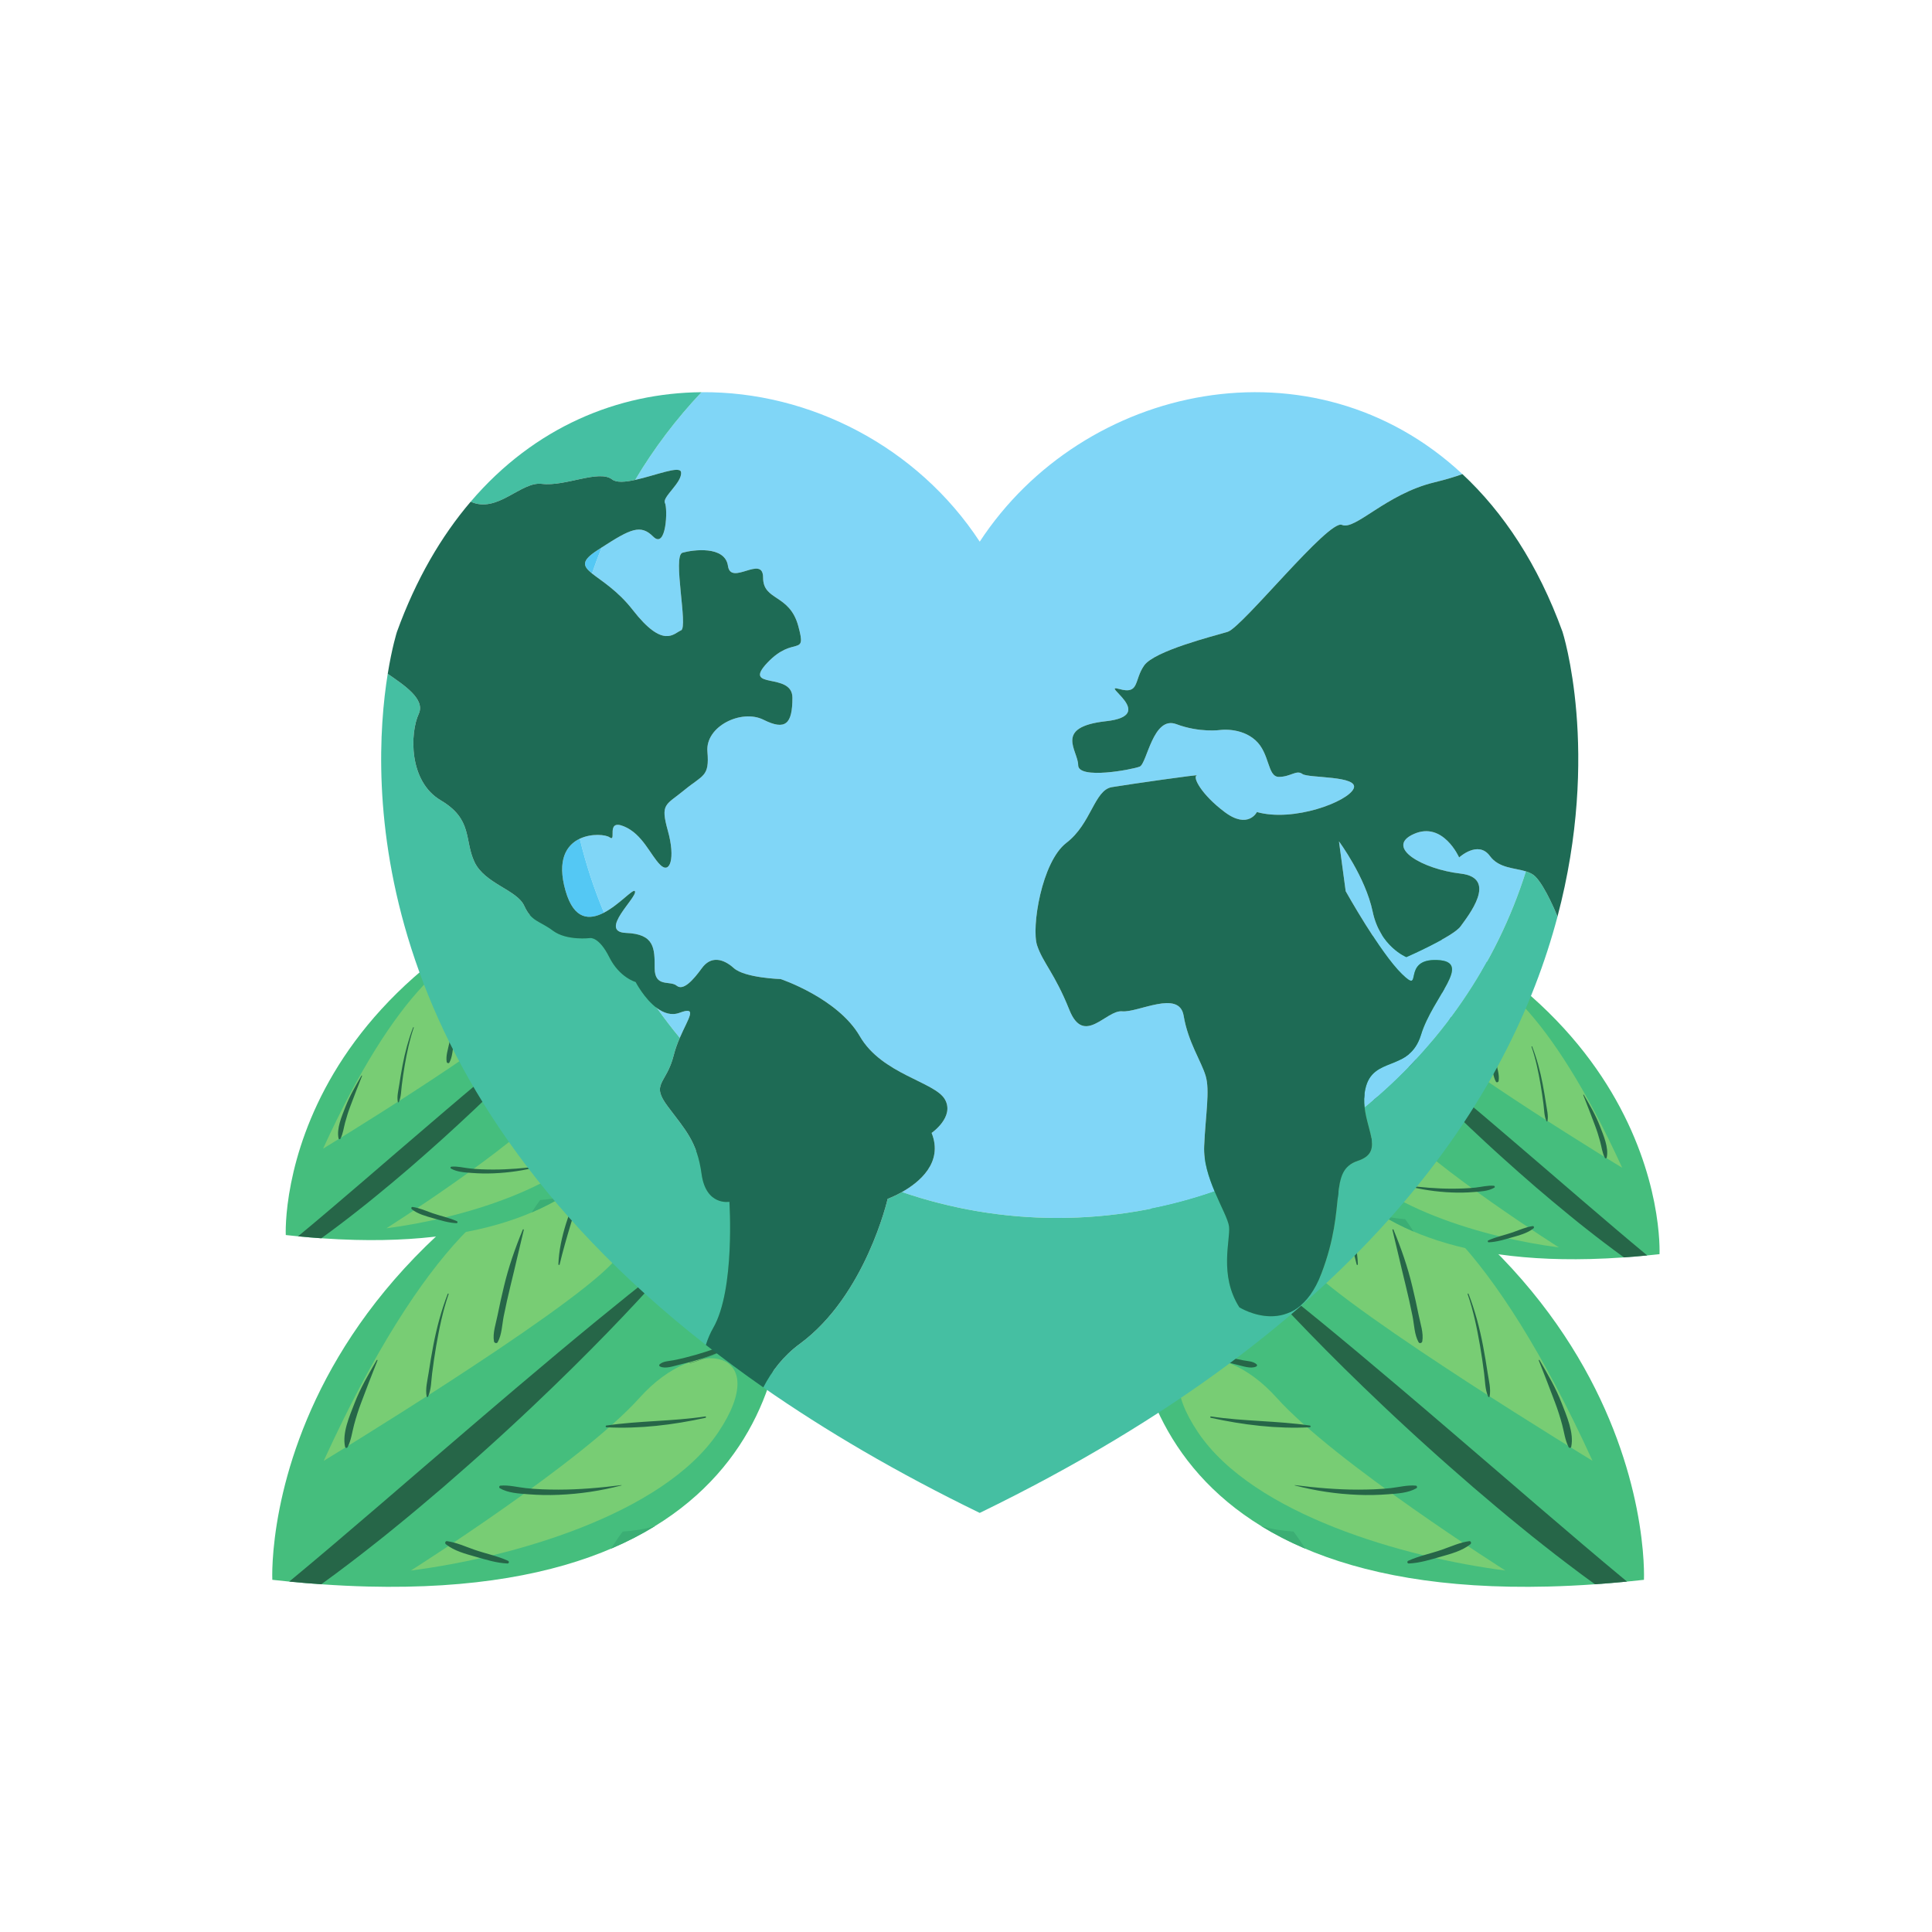 <svg xmlns="http://www.w3.org/2000/svg" xmlns:xlink="http://www.w3.org/1999/xlink" width="1500" viewBox="0 0 1125 1125" height="1500" preserveAspectRatio="xMidYMid meet"><path fill="#45be7d" d="M 663.234 720.273 C 676.52 669.895 753.074 637.125 823.016 688.223 C 914.273 753.254 943.633 831.305 952.992 878.172 C 958.066 903.648 957.262 919.922 957.262 919.922 C 953.938 920.289 950.648 920.641 947.414 920.953 C 941.047 921.566 934.844 922.102 928.75 922.52 C 919.434 923.176 910.441 923.613 901.73 923.832 C 655.449 930.066 650.832 767.359 663.234 720.273 " fill-opacity="1" fill-rule="nonzero"></path><path fill="#78cd74" d="M 927.324 850.633 C 927.324 850.633 789.473 766.895 759.754 736.016 C 730.02 705.129 810.219 594.719 927.324 850.633 " fill-opacity="1" fill-rule="nonzero"></path><path fill="#78cd74" d="M 876.586 914.516 C 876.586 914.516 777.133 851.535 743.375 813.887 C 709.613 776.234 665.348 786.094 697.641 834.086 C 729.938 882.062 818.082 906.988 876.586 914.516 " fill-opacity="1" fill-rule="nonzero"></path><path fill="#266648" d="M 776.688 690.156 C 781.113 705.609 786.254 720.695 789.992 736.359 C 790.086 736.777 790.707 736.594 790.691 736.199 C 790.113 720.195 783.668 704.438 777.773 689.762 C 777.492 689.062 776.488 689.438 776.688 690.156 " fill-opacity="1" fill-rule="nonzero"></path><path fill="#266648" d="M 810.824 716.207 C 813.484 726.984 815.871 737.816 818.547 748.594 C 820.008 754.469 821.285 760.383 822.492 766.301 C 823.496 771.242 823.566 777.145 826.043 781.57 C 826.574 782.523 828.02 782.035 828.184 781.09 C 829.051 776.289 827.066 770.711 826.129 765.969 C 825 760.336 823.75 754.738 822.402 749.152 C 819.676 737.688 815.906 726.879 811.402 716 C 811.254 715.621 810.734 715.832 810.824 716.207 " fill-opacity="1" fill-rule="nonzero"></path><path fill="#266648" d="M 854.617 753.586 C 857.984 763.344 860.066 773.535 861.832 783.695 C 862.758 788.977 863.5 794.297 864.191 799.613 C 864.789 804.117 864.684 809.074 866.582 813.254 C 866.754 813.633 867.316 813.621 867.402 813.176 C 868.242 808.691 866.93 803.891 866.25 799.43 C 865.461 794.113 864.551 788.812 863.547 783.539 C 861.578 773.254 858.902 763.172 855.121 753.395 C 855 753.062 854.492 753.246 854.617 753.586 " fill-opacity="1" fill-rule="nonzero"></path><path fill="#266648" d="M 896.02 792.172 C 899.309 800.328 902.414 808.566 905.535 816.797 C 907.137 821.02 908.492 825.332 909.664 829.695 C 910.836 834.07 911.309 838.539 913.391 842.613 C 913.738 843.297 914.727 843.297 914.91 842.473 C 916.633 834.312 912.297 824.668 909.418 817.184 C 906 808.262 901.215 800.18 896.449 791.941 C 896.309 791.707 895.914 791.918 896.02 792.172 " fill-opacity="1" fill-rule="nonzero"></path><path fill="#266648" d="M 694.211 786.738 C 701.008 788.77 707.34 792.117 714.25 793.77 L 714.273 793.598 C 707.367 791.988 701.016 788.672 694.219 786.68 L 694.211 786.738 " fill-opacity="1" fill-rule="nonzero"></path><path fill="#266648" d="M 685.902 780.707 C 692.391 786.012 700.047 788.828 707.953 791.332 C 712.012 792.625 716.148 793.699 720.301 794.672 C 723.477 795.422 728.434 797.277 731.516 795.703 C 732.02 795.449 732.168 794.863 731.73 794.453 C 729.73 792.59 726.285 792.582 723.688 792.074 C 719.191 791.207 714.758 790.062 710.367 788.812 C 702.285 786.496 694.035 783.496 686.48 779.785 C 685.922 779.516 685.43 780.32 685.902 780.707 " fill-opacity="1" fill-rule="nonzero"></path><path fill="#266648" d="M 705.039 825.578 C 723.773 829.723 743.504 832.117 762.703 831.105 C 763.297 831.07 763.324 830.16 762.746 830.082 C 743.68 827.281 724.262 827.676 705.18 824.801 C 704.664 824.719 704.551 825.465 705.039 825.578 " fill-opacity="1" fill-rule="nonzero"></path><path fill="#266648" d="M 753.914 864.949 C 766.051 868.113 778.105 869.934 790.664 870.441 C 796.531 870.688 802.391 870.57 808.254 870.109 C 813.641 869.688 820.043 869.398 824.809 866.574 C 825.414 866.207 825.168 865.16 824.477 865.09 C 819.578 864.625 814.48 866.016 809.617 866.539 C 803.371 867.215 797.059 867.398 790.77 867.406 C 778.543 867.422 766.062 866.312 753.949 864.773 L 753.914 864.949 " fill-opacity="1" fill-rule="nonzero"></path><path fill="#266648" d="M 820.375 910.414 C 826.621 910.164 832.934 908.176 838.906 906.48 C 844.836 904.785 851.293 903.121 856.18 899.23 C 856.926 898.645 856.582 897.273 855.516 897.41 C 849.945 898.18 844.734 900.629 839.434 902.457 C 833.031 904.672 826.184 906.035 820.023 908.832 C 819.176 909.219 819.422 910.461 820.375 910.414 " fill-opacity="1" fill-rule="nonzero"></path><path fill="#3bae74" d="M 760.043 901.793 C 750.703 897.812 742.176 893.398 734.418 888.633 C 740.445 890.414 746.707 891.422 753.211 891.824 C 755.645 895.043 757.91 898.363 760.043 901.793 " fill-opacity="1" fill-rule="nonzero"></path><path fill="#266648" d="M 857.965 866.121 C 848.93 858.293 839.941 850.422 831.227 842.527 C 826.855 838.609 822.57 834.664 818.336 830.746 C 814.105 826.836 809.941 822.973 805.883 819.113 C 797.738 811.426 789.973 803.891 782.66 796.699 C 775.359 789.484 768.535 782.586 762.293 776.156 C 749.812 763.32 739.684 752.328 732.711 744.527 C 729.203 740.633 726.539 737.484 724.684 735.379 C 722.863 733.246 721.883 732.105 721.883 732.105 C 721.883 732.105 723.09 733.008 725.32 734.703 C 727.527 736.438 730.824 738.91 734.926 742.156 C 743.164 748.602 754.812 757.922 768.641 769.266 C 775.551 774.941 783.012 781.105 790.863 787.668 C 798.711 794.25 806.977 801.188 815.469 808.402 C 819.719 812.023 824.039 815.688 828.414 819.41 C 832.777 823.137 837.184 826.906 841.629 830.711 C 850.516 838.328 859.531 846.066 868.547 853.809 C 877.559 861.555 886.559 869.297 895.418 876.922 C 904.293 884.504 913.047 891.973 921.508 899.203 C 929.988 906.395 938.184 913.32 946.039 919.816 L 947.414 920.953 C 941.047 921.566 934.844 922.102 928.75 922.52 C 923.402 918.664 917.973 914.621 912.473 910.434 C 907.984 907.051 903.496 903.535 898.957 899.965 C 896.703 898.164 894.418 896.371 892.137 894.562 C 889.871 892.715 887.59 890.871 885.305 889.016 C 876.156 881.602 867.043 873.879 857.965 866.121 " fill-opacity="1" fill-rule="nonzero"></path><path fill="#45be7d" d="M 452.598 720.273 C 439.312 669.895 362.75 637.125 292.824 688.223 C 201.551 753.254 172.199 831.305 162.84 878.172 C 157.766 903.648 158.57 919.922 158.57 919.922 C 161.902 920.289 165.176 920.641 168.418 920.953 C 174.785 921.566 180.996 922.102 187.082 922.52 C 196.398 923.176 205.398 923.613 214.102 923.832 C 460.391 930.066 465 767.359 452.598 720.273 " fill-opacity="1" fill-rule="nonzero"></path><path fill="#78cd74" d="M 188.508 850.633 C 188.508 850.633 326.348 766.895 356.086 736.016 C 385.812 705.129 305.621 594.719 188.508 850.633 " fill-opacity="1" fill-rule="nonzero"></path><path fill="#78cd74" d="M 239.254 914.516 C 239.254 914.516 338.707 851.535 372.457 813.887 C 406.219 776.234 450.492 786.094 418.199 834.086 C 385.891 882.062 297.758 906.988 239.254 914.516 " fill-opacity="1" fill-rule="nonzero"></path><path fill="#266648" d="M 339.145 690.156 C 334.727 705.609 329.586 720.695 325.859 736.359 C 325.754 736.777 325.133 736.594 325.141 736.199 C 325.719 720.195 332.172 704.438 338.059 689.762 C 338.34 689.062 339.344 689.438 339.145 690.156 " fill-opacity="1" fill-rule="nonzero"></path><path fill="#266648" d="M 305 716.207 C 302.348 726.984 299.961 737.816 297.285 748.594 C 295.832 754.469 294.547 760.383 293.34 766.301 C 292.344 771.242 292.266 777.145 289.789 781.57 C 289.258 782.523 287.82 782.035 287.648 781.09 C 286.781 776.289 288.773 770.711 289.711 765.969 C 290.832 760.336 292.09 754.738 293.43 749.152 C 296.156 737.688 299.934 726.879 304.43 716 C 304.59 715.621 305.094 715.832 305 716.207 " fill-opacity="1" fill-rule="nonzero"></path><path fill="#266648" d="M 261.223 753.586 C 257.855 763.344 255.777 773.535 254 783.695 C 253.074 788.977 252.34 794.297 251.641 799.613 C 251.055 804.117 251.156 809.074 249.25 813.254 C 249.086 813.633 248.516 813.621 248.438 813.176 C 247.59 808.691 248.91 803.891 249.582 799.43 C 250.379 794.113 251.289 788.812 252.293 783.539 C 254.254 773.254 256.938 763.172 260.707 753.395 C 260.84 753.062 261.34 753.246 261.223 753.586 " fill-opacity="1" fill-rule="nonzero"></path><path fill="#266648" d="M 219.812 792.172 C 216.523 800.328 213.418 808.566 210.305 816.797 C 208.695 821.02 207.348 825.332 206.168 829.695 C 204.996 834.07 204.523 838.539 202.449 842.613 C 202.094 843.297 201.105 843.297 200.93 842.473 C 199.195 834.312 203.535 824.668 206.414 817.184 C 209.832 808.262 214.625 800.18 219.391 791.941 C 219.523 791.707 219.918 791.918 219.812 792.172 " fill-opacity="1" fill-rule="nonzero"></path><path fill="#266648" d="M 421.621 786.738 C 414.824 788.77 408.492 792.117 401.59 793.77 L 401.555 793.598 C 408.465 791.988 414.809 788.672 421.613 786.68 L 421.621 786.738 " fill-opacity="1" fill-rule="nonzero"></path><path fill="#266648" d="M 429.922 780.707 C 423.449 786.012 415.797 788.828 407.879 791.332 C 403.82 792.625 399.684 793.699 395.539 794.672 C 392.355 795.422 387.406 797.277 384.328 795.703 C 383.82 795.449 383.672 794.863 384.098 794.453 C 386.102 792.59 389.547 792.582 392.145 792.074 C 396.641 791.207 401.074 790.062 405.465 788.812 C 413.555 786.496 421.797 783.496 429.352 779.785 C 429.91 779.516 430.402 780.32 429.922 780.707 " fill-opacity="1" fill-rule="nonzero"></path><path fill="#266648" d="M 410.785 825.578 C 392.059 829.723 372.336 832.117 353.129 831.105 C 352.543 831.07 352.516 830.16 353.094 830.082 C 372.152 827.281 391.57 827.676 410.66 824.801 C 411.168 824.719 411.289 825.465 410.785 825.578 " fill-opacity="1" fill-rule="nonzero"></path><path fill="#266648" d="M 361.918 864.949 C 349.777 868.113 337.727 869.934 325.176 870.441 C 319.309 870.688 313.449 870.57 307.586 870.109 C 302.191 869.688 295.789 869.398 291.031 866.574 C 290.418 866.207 290.664 865.16 291.363 865.09 C 296.254 864.625 301.352 866.016 306.215 866.539 C 312.461 867.215 318.781 867.398 325.062 867.406 C 337.281 867.422 349.77 866.312 361.895 864.773 L 361.918 864.949 " fill-opacity="1" fill-rule="nonzero"></path><path fill="#266648" d="M 295.457 910.414 C 289.223 910.164 282.898 908.176 276.926 906.48 C 270.992 904.785 264.539 903.121 259.648 899.23 C 258.906 898.645 259.258 897.273 260.305 897.41 C 265.887 898.18 271.098 900.629 276.398 902.457 C 282.801 904.672 289.648 906.035 295.816 908.832 C 296.664 909.219 296.41 910.461 295.457 910.414 " fill-opacity="1" fill-rule="nonzero"></path><path fill="#3bae74" d="M 355.797 901.793 C 357.93 898.363 360.195 895.043 362.617 891.824 C 369.133 891.422 375.398 890.414 381.414 888.633 C 373.656 893.398 365.137 897.812 355.797 901.793 " fill-opacity="1" fill-rule="nonzero"></path><path fill="#266648" d="M 257.875 866.121 C 266.902 858.293 275.891 850.422 284.602 842.527 C 288.977 838.609 293.27 834.664 297.504 830.746 C 301.727 826.836 305.898 822.973 309.957 819.113 C 318.102 811.426 325.859 803.891 333.16 796.699 C 340.473 789.484 347.305 782.586 353.551 776.156 C 366.02 763.32 376.148 752.328 383.129 744.527 C 386.625 740.633 389.305 737.484 391.156 735.379 C 392.969 733.246 393.957 732.105 393.957 732.105 C 393.957 732.105 392.75 733.008 390.52 734.703 C 388.305 736.438 385.016 738.91 380.906 742.156 C 372.676 748.602 361.02 757.922 347.191 769.266 C 340.281 774.941 332.82 781.105 324.965 787.668 C 317.121 794.25 308.863 801.188 300.363 808.402 C 296.121 812.023 291.793 815.688 287.43 819.41 C 283.062 823.137 278.648 826.906 274.203 830.711 C 265.328 838.328 256.301 846.066 247.281 853.809 C 238.285 861.555 229.266 869.297 220.422 876.922 C 211.527 884.504 202.793 891.973 194.336 899.203 C 185.852 906.395 177.645 913.32 169.793 919.816 L 168.418 920.953 C 174.785 921.566 180.996 922.102 187.082 922.52 C 192.426 918.664 197.867 914.621 203.367 910.434 C 207.855 907.051 212.332 903.535 216.871 899.965 C 219.137 898.164 221.41 896.371 223.703 894.562 C 225.961 892.715 228.25 890.871 230.535 889.016 C 239.684 881.602 248.797 873.879 257.875 866.121 " fill-opacity="1" fill-rule="nonzero"></path><path fill="#45be7d" d="M 752.863 585.344 C 762.5 548.762 818.09 524.965 868.863 562.07 C 935.133 609.289 956.438 665.949 963.242 699.984 C 966.918 718.473 966.332 730.297 966.332 730.297 C 963.926 730.559 961.539 730.805 959.184 731.039 C 954.566 731.488 950.062 731.871 945.637 732.176 C 938.875 732.66 932.344 732.973 926.02 733.129 C 747.203 737.66 743.855 619.527 752.863 585.344 " fill-opacity="1" fill-rule="nonzero"></path><path fill="#78cd74" d="M 944.598 679.984 C 944.598 679.984 844.523 619.188 822.938 596.766 C 801.352 574.352 859.574 494.184 944.598 679.984 " fill-opacity="1" fill-rule="nonzero"></path><path fill="#78cd74" d="M 907.758 726.371 C 907.758 726.371 835.559 680.641 811.051 653.305 C 786.535 625.973 754.395 633.129 777.844 667.969 C 801.289 702.809 865.285 720.906 907.758 726.371 " fill-opacity="1" fill-rule="nonzero"></path><path fill="#266648" d="M 835.234 563.473 C 838.434 574.691 842.18 585.641 844.883 597.02 C 844.961 597.324 845.414 597.184 845.406 596.906 C 844.977 585.281 840.297 573.844 836.02 563.184 C 835.812 562.676 835.086 562.953 835.234 563.473 " fill-opacity="1" fill-rule="nonzero"></path><path fill="#266648" d="M 860.02 582.387 C 861.945 590.207 863.684 598.086 865.629 605.902 C 866.684 610.164 867.613 614.457 868.488 618.758 C 869.223 622.352 869.266 626.629 871.066 629.848 C 871.453 630.539 872.492 630.18 872.625 629.5 C 873.246 626.008 871.812 621.961 871.129 618.516 C 870.316 614.43 869.398 610.363 868.426 606.305 C 866.441 597.98 863.703 590.137 860.434 582.238 C 860.328 581.969 859.961 582.117 860.02 582.387 " fill-opacity="1" fill-rule="nonzero"></path><path fill="#266648" d="M 891.805 609.523 C 894.262 616.617 895.773 624.008 897.051 631.387 C 897.727 635.227 898.258 639.082 898.766 642.949 C 899.188 646.211 899.125 649.812 900.508 652.848 C 900.629 653.129 901.031 653.109 901.094 652.797 C 901.703 649.535 900.742 646.055 900.262 642.809 C 899.684 638.953 899.027 635.105 898.301 631.273 C 896.867 623.805 894.926 616.484 892.18 609.383 C 892.086 609.148 891.719 609.277 891.805 609.523 " fill-opacity="1" fill-rule="nonzero"></path><path fill="#266648" d="M 921.883 637.535 C 924.262 643.465 926.52 649.445 928.781 655.418 C 929.945 658.488 930.926 661.621 931.781 664.785 C 932.641 667.961 932.98 671.203 934.484 674.16 C 934.73 674.66 935.457 674.66 935.598 674.055 C 936.84 668.137 933.691 661.141 931.609 655.699 C 929.117 649.227 925.645 643.359 922.188 637.379 L 921.883 637.535 " fill-opacity="1" fill-rule="nonzero"></path><path fill="#266648" d="M 775.348 633.59 C 780.289 635.07 784.883 637.5 789.902 638.707 L 789.922 638.574 C 784.898 637.402 780.301 635 775.359 633.555 L 775.348 633.59 " fill-opacity="1" fill-rule="nonzero"></path><path fill="#266648" d="M 769.324 629.219 C 774.027 633.066 779.582 635.113 785.328 636.934 C 788.277 637.867 791.277 638.656 794.285 639.355 C 796.602 639.895 800.195 641.25 802.438 640.105 C 802.793 639.922 802.91 639.496 802.594 639.195 C 801.141 637.852 798.641 637.84 796.75 637.473 C 793.488 636.844 790.27 636.012 787.078 635.105 C 781.211 633.426 775.227 631.238 769.742 628.555 C 769.34 628.352 768.98 628.938 769.324 629.219 " fill-opacity="1" fill-rule="nonzero"></path><path fill="#266648" d="M 783.211 661.793 C 796.812 664.805 811.137 666.543 825.078 665.809 C 825.508 665.781 825.535 665.125 825.105 665.066 C 811.27 663.035 797.18 663.316 783.309 661.234 C 782.941 661.176 782.855 661.715 783.211 661.793 " fill-opacity="1" fill-rule="nonzero"></path><path fill="#266648" d="M 818.695 690.383 C 827.512 692.684 836.266 694.004 845.379 694.371 C 849.641 694.547 853.898 694.469 858.148 694.125 C 862.066 693.82 866.711 693.617 870.168 691.562 C 870.605 691.301 870.43 690.531 869.93 690.48 C 866.379 690.148 862.672 691.152 859.137 691.539 C 854.605 692.02 850.016 692.16 845.457 692.168 C 836.582 692.176 827.52 691.371 818.723 690.254 L 818.695 690.383 " fill-opacity="1" fill-rule="nonzero"></path><path fill="#266648" d="M 866.957 723.387 C 871.477 723.203 876.078 721.77 880.406 720.527 C 884.711 719.305 889.406 718.098 892.957 715.273 C 893.484 714.844 893.238 713.848 892.469 713.953 C 888.418 714.512 884.633 716.285 880.793 717.617 C 876.141 719.215 871.164 720.215 866.695 722.242 C 866.082 722.523 866.258 723.422 866.957 723.387 " fill-opacity="1" fill-rule="nonzero"></path><path fill="#3bae74" d="M 823.148 717.137 C 816.367 714.242 810.176 711.039 804.543 707.578 C 808.918 708.871 813.465 709.598 818.188 709.895 C 819.945 712.23 821.609 714.645 823.148 717.137 " fill-opacity="1" fill-rule="nonzero"></path><path fill="#266648" d="M 894.234 691.23 C 887.684 685.547 881.152 679.836 874.836 674.098 C 871.652 671.258 868.547 668.391 865.469 665.547 C 862.398 662.715 859.375 659.906 856.426 657.098 C 850.516 651.527 844.883 646.055 839.574 640.824 C 834.273 635.594 829.312 630.582 824.781 625.914 C 815.723 616.59 808.367 608.613 803.301 602.949 C 800.758 600.121 798.824 597.84 797.477 596.309 C 796.156 594.762 795.438 593.93 795.438 593.93 C 795.438 593.93 796.312 594.586 797.934 595.82 C 799.543 597.078 801.93 598.871 804.91 601.223 C 810.895 605.91 819.352 612.672 829.391 620.91 C 834.414 625.031 839.816 629.508 845.52 634.273 C 851.223 639.047 857.223 644.086 863.398 649.324 C 866.477 651.949 869.617 654.613 872.781 657.316 C 875.957 660.02 879.156 662.758 882.383 665.52 C 888.832 671.055 895.383 676.672 901.934 682.293 C 908.465 687.918 915.008 693.531 921.438 699.066 C 927.883 704.578 934.23 710 940.379 715.246 C 946.539 720.469 952.484 725.504 958.188 730.211 L 959.184 731.039 C 954.566 731.488 950.062 731.871 945.637 732.176 C 941.762 729.379 937.809 726.449 933.82 723.406 C 930.559 720.949 927.305 718.395 924.008 715.805 C 922.371 714.504 920.711 713.191 919.047 711.879 C 917.414 710.543 915.75 709.203 914.09 707.848 C 907.453 702.469 900.832 696.863 894.234 691.23 " fill-opacity="1" fill-rule="nonzero"></path><path fill="#45be7d" d="M 379.883 574.203 C 370.246 537.629 314.645 513.832 263.875 550.93 C 197.613 598.145 176.301 654.816 169.504 688.844 C 165.82 707.34 166.406 719.156 166.406 719.156 C 168.812 719.418 171.199 719.672 173.555 719.906 C 178.172 720.352 182.684 720.738 187.102 721.043 C 193.871 721.516 200.402 721.832 206.719 721.988 C 385.535 726.527 388.883 608.387 379.883 574.203 " fill-opacity="1" fill-rule="nonzero"></path><path fill="#78cd74" d="M 188.133 668.852 C 188.133 668.852 288.215 608.055 309.809 585.633 C 331.387 563.207 273.172 483.039 188.133 668.852 " fill-opacity="1" fill-rule="nonzero"></path><path fill="#78cd74" d="M 224.98 715.23 C 224.98 715.23 297.188 669.5 321.695 642.172 C 346.203 614.832 378.352 621.984 354.906 656.836 C 331.457 691.668 267.453 709.762 224.98 715.23 " fill-opacity="1" fill-rule="nonzero"></path><path fill="#266648" d="M 297.512 552.328 C 294.301 563.559 290.559 574.508 287.855 585.887 C 287.777 586.191 287.332 586.051 287.34 585.773 C 287.762 574.148 292.441 562.703 296.715 552.051 C 296.918 551.543 297.66 551.812 297.512 552.328 " fill-opacity="1" fill-rule="nonzero"></path><path fill="#266648" d="M 272.727 571.254 C 270.793 579.074 269.062 586.945 267.121 594.77 C 266.062 599.031 265.125 603.324 264.25 607.625 C 263.523 611.211 263.48 615.496 261.672 618.707 C 261.285 619.398 260.246 619.047 260.113 618.355 C 259.492 614.875 260.938 610.816 261.609 607.383 C 262.43 603.289 263.34 599.23 264.32 595.172 C 266.297 586.848 269.035 578.992 272.305 571.098 C 272.418 570.824 272.785 570.973 272.727 571.254 " fill-opacity="1" fill-rule="nonzero"></path><path fill="#266648" d="M 240.934 598.391 C 238.484 605.484 236.973 612.875 235.676 620.254 C 235.012 624.086 234.48 627.949 233.98 631.809 C 233.551 635.078 233.621 638.68 232.238 641.707 C 232.117 641.988 231.715 641.977 231.645 641.652 C 231.031 638.402 231.996 634.91 232.477 631.676 C 233.055 627.809 233.719 623.961 234.445 620.141 C 235.871 612.672 237.82 605.352 240.559 598.25 C 240.652 598.016 241.012 598.145 240.934 598.391 " fill-opacity="1" fill-rule="nonzero"></path><path fill="#266648" d="M 210.863 626.402 C 208.477 632.324 206.23 638.305 203.953 644.277 C 202.793 647.348 201.812 650.477 200.965 653.645 C 200.105 656.82 199.766 660.07 198.262 663.027 C 198 663.527 197.289 663.527 197.148 662.922 C 195.898 657.004 199.047 649.996 201.129 644.566 C 203.633 638.086 207.102 632.219 210.551 626.234 L 210.863 626.402 " fill-opacity="1" fill-rule="nonzero"></path><path fill="#266648" d="M 357.387 622.457 C 352.457 623.938 347.855 626.367 342.844 627.566 L 342.816 627.434 C 347.836 626.27 352.445 623.859 357.387 622.414 L 357.387 622.457 " fill-opacity="1" fill-rule="nonzero"></path><path fill="#266648" d="M 363.422 618.086 C 358.711 621.934 353.156 623.98 347.418 625.801 C 344.461 626.734 341.461 627.512 338.453 628.223 C 336.137 628.762 332.539 630.109 330.309 628.973 C 329.941 628.781 329.828 628.363 330.152 628.062 C 331.598 626.707 334.098 626.699 335.996 626.332 C 339.25 625.703 342.477 624.871 345.66 623.961 C 351.527 622.285 357.512 620.105 363.004 617.414 C 363.406 617.219 363.766 617.797 363.422 618.086 " fill-opacity="1" fill-rule="nonzero"></path><path fill="#266648" d="M 349.527 650.66 C 335.926 653.66 321.598 655.41 307.656 654.668 C 307.23 654.648 307.211 653.984 307.633 653.926 C 321.477 651.902 335.566 652.184 349.43 650.094 C 349.805 650.039 349.883 650.574 349.527 650.66 " fill-opacity="1" fill-rule="nonzero"></path><path fill="#266648" d="M 314.043 679.242 C 305.227 681.543 296.48 682.863 287.359 683.23 C 283.098 683.406 278.848 683.324 274.59 682.992 C 270.672 682.688 266.027 682.477 262.57 680.422 C 262.125 680.16 262.309 679.398 262.816 679.348 C 266.359 679.004 270.074 680.02 273.602 680.395 C 278.129 680.887 282.723 681.027 287.289 681.027 C 296.156 681.035 305.227 680.238 314.023 679.121 L 314.043 679.242 " fill-opacity="1" fill-rule="nonzero"></path><path fill="#266648" d="M 265.781 712.254 C 261.258 712.07 256.668 710.629 252.328 709.395 C 248.027 708.164 243.34 706.957 239.789 704.141 C 239.254 703.711 239.5 702.707 240.27 702.82 C 244.316 703.371 248.105 705.145 251.945 706.477 C 256.598 708.082 261.566 709.082 266.043 711.102 C 266.656 711.379 266.48 712.281 265.781 712.254 " fill-opacity="1" fill-rule="nonzero"></path><path fill="#3bae74" d="M 309.59 705.992 C 311.141 703.512 312.793 701.086 314.551 698.754 C 319.273 698.465 323.82 697.73 328.203 696.445 C 322.57 699.898 316.379 703.109 309.59 705.992 " fill-opacity="1" fill-rule="nonzero"></path><path fill="#266648" d="M 238.504 680.098 C 245.055 674.414 251.586 668.695 257.91 662.965 C 261.086 660.117 264.199 657.258 267.27 654.406 C 270.34 651.57 273.363 648.766 276.312 645.965 C 282.234 640.387 287.867 634.91 293.164 629.691 C 298.473 624.453 303.426 619.441 307.965 614.781 C 317.016 605.457 324.379 597.473 329.438 591.805 C 331.988 588.988 333.922 586.699 335.27 585.168 C 336.59 583.621 337.297 582.789 337.297 582.789 C 337.297 582.789 336.426 583.445 334.805 584.688 C 333.207 585.938 330.809 587.738 327.828 590.09 C 321.852 594.77 313.387 601.539 303.348 609.777 C 298.336 613.898 292.91 618.375 287.219 623.133 C 281.516 627.906 275.523 632.945 269.352 638.191 C 266.27 640.816 263.121 643.473 259.957 646.176 C 256.789 648.887 253.59 651.625 250.363 654.387 C 243.914 659.914 237.355 665.539 230.805 671.152 C 224.273 676.785 217.738 682.398 211.309 687.934 C 204.855 693.445 198.508 698.867 192.367 704.113 C 186.207 709.336 180.262 714.363 174.551 719.078 L 173.555 719.906 C 178.172 720.352 182.684 720.738 187.102 721.043 C 190.984 718.246 194.93 715.309 198.926 712.266 C 202.188 709.809 205.441 707.254 208.73 704.664 C 210.375 703.363 212.027 702.059 213.688 700.738 C 215.332 699.41 216.988 698.062 218.648 696.715 C 225.297 691.336 231.906 685.73 238.504 680.098 " fill-opacity="1" fill-rule="nonzero"></path><path fill="#80d6f7" d="M 396.57 274.918 C 397.418 280.891 385.473 289.418 387.188 292.828 C 388.891 296.25 388.035 320.141 380.355 312.461 C 373.035 305.125 367.211 307.934 350.355 318.801 C 348.355 323.789 346.465 328.824 344.742 333.934 C 350.031 338.184 359.637 343.832 368.41 355.121 C 386.328 378.156 392.305 368.766 396.57 367.066 C 400.84 365.355 391.453 323.551 397.418 321.848 C 403.395 320.141 422.164 317.578 423.887 329.516 C 425.59 341.469 444.352 322.703 444.352 336.348 C 444.352 349.996 459.719 345.73 464.824 364.488 C 469.953 383.273 462.273 369.629 446.914 385.828 C 431.555 402.039 461.426 390.953 461.426 406.309 C 461.426 421.664 457.367 425.504 444.562 419.102 C 431.766 412.711 410.652 422.941 411.93 437.668 C 413.207 452.379 409.367 451.102 398.488 460.059 C 387.613 469.012 384.414 467.734 388.891 483.73 C 393.371 499.727 390.16 509.32 384.414 503.566 C 378.648 497.812 374.172 485.664 363.293 481.176 C 352.422 476.691 359.461 490.77 354.973 487.57 C 352.832 486.039 344.559 485.113 337.621 488.375 C 341.164 503.18 345.906 517.559 351.695 531.43 C 360.641 526.777 368.695 517.27 369.703 518.93 C 371.609 522.121 347.934 542.605 364.578 543.242 C 381.215 543.883 381.215 552.199 381.215 563.715 C 381.215 575.234 390.16 570.766 394.008 573.949 C 397.855 577.148 403.613 570.766 408.727 563.715 C 413.844 556.684 420.887 557.953 427.289 563.715 C 433.691 569.48 454.594 570.109 454.594 570.109 C 454.594 570.109 487.863 581.215 500.676 603.395 C 513.48 625.57 544.18 629.84 550.164 640.082 C 556.129 650.312 542.484 659.695 542.484 659.695 C 549.426 677.074 535.145 688.547 525.254 694.125 C 553.781 703.895 584.211 709.211 615.715 709.211 C 647.613 709.211 678.426 703.754 707.27 693.75 C 703.852 685.617 700.77 676.305 701.184 667.375 C 702.031 648.605 704.602 634.957 702.031 626.418 C 699.469 617.895 691.797 606.805 689.234 591.449 C 686.68 576.09 662.785 589.742 653.402 588.887 C 644.008 588.035 631.211 609.359 622.684 588.035 C 614.148 566.699 607.328 560.734 603.906 550.492 C 600.496 540.262 606.469 501.859 620.973 490.77 C 635.488 479.684 637.188 460.059 647.418 458.352 C 657.672 456.648 699.469 450.672 696.887 451.523 C 694.281 452.379 699.469 462.621 713.129 472.852 C 726.781 483.094 731.898 472.852 731.898 472.852 C 753.23 478.824 784.805 466.879 788.215 459.199 C 791.625 451.523 761.758 453.227 758.355 450.672 C 754.938 448.109 751.523 452.379 744.703 452.379 C 737.871 452.379 739.578 438.727 731.051 431.051 C 722.516 423.371 710.566 425.074 710.566 425.074 C 710.566 425.074 698.629 426.789 684.965 421.664 C 671.324 416.551 667.895 444.711 663.645 446.398 C 659.375 448.109 627.82 454.094 627.82 445.559 C 627.82 437.023 613.309 423.371 644.027 419.961 C 674.742 416.551 639.758 397.781 651.703 401.191 C 663.66 404.602 660.242 396.059 666.215 387.543 C 672.188 379.004 706.316 370.469 714.844 367.918 C 723.379 365.355 773.73 302.223 781.41 305.633 C 789.082 309.051 806.977 287.723 835.148 280.891 C 842.09 279.203 847.375 277.578 851.562 276.074 C 764.617 194.961 630.785 223.391 570.496 315.41 C 534.305 260.184 471.621 227.859 408.492 228.375 C 393.824 243.906 380.828 261.031 369.871 279.449 C 381.598 276.887 396.004 270.914 396.57 274.918 " fill-opacity="1" fill-rule="nonzero"></path><path fill="#80d6f7" d="M 395.73 589.742 C 390.992 591.508 386.496 589.906 382.605 587.066 C 386.801 592.988 391.211 598.758 395.836 604.34 C 400.805 592.805 406.48 585.711 395.73 589.742 " fill-opacity="1" fill-rule="nonzero"></path><path fill="#80d6f7" d="M 867.57 498.457 C 860.738 489.066 849.648 499.305 849.648 499.305 C 849.648 499.305 840.273 477.977 823.199 485.664 C 806.137 493.332 828.316 506.137 850.504 508.691 C 872.695 511.242 854.773 533.43 850.504 539.402 C 846.238 545.375 818.93 557.324 818.93 557.324 C 818.93 557.324 803.531 551.113 799.305 530.867 C 795.07 510.621 779.68 489.922 779.68 489.922 L 783.59 518.93 C 783.59 518.93 803.582 554.77 816.367 567.188 C 829.172 579.625 815.52 558.172 836.852 559.027 C 858.184 559.875 834.297 580.359 827.469 602.535 C 820.637 624.723 799.305 614.484 795.035 634.105 C 794.223 637.852 794.223 641.469 794.625 644.926 C 838.156 609.523 871.398 561.758 888.535 507.395 C 881.832 505.332 872.738 505.566 867.57 498.457 " fill-opacity="1" fill-rule="nonzero"></path><path fill="#54c8f4" d="M 329.383 518.93 C 334.316 535.871 343.387 535.75 351.695 531.43 C 345.906 517.559 341.164 503.18 337.621 488.375 C 330.039 491.953 324.031 500.539 329.383 518.93 " fill-opacity="1" fill-rule="nonzero"></path><path fill="#45bfa2" d="M 906.812 533.43 C 906.812 533.43 899.992 516.367 894.016 510.395 C 892.574 508.945 890.668 508.059 888.535 507.395 C 871.398 561.758 838.156 609.523 794.625 644.926 C 796.312 659.539 805.27 671.074 790.77 675.91 C 772.855 681.891 784.805 701.516 769.438 741.605 C 754.086 781.703 721.664 761.238 721.664 761.238 C 709.711 742.469 716.539 721.973 715.684 714.301 C 715.238 710.277 711.047 702.715 707.27 693.75 C 678.426 703.754 647.613 709.211 615.715 709.211 C 584.211 709.211 553.781 703.895 525.254 694.125 C 520.574 696.766 516.875 698.086 516.875 698.086 C 516.875 698.086 504.078 754.398 465.684 782.551 C 456.195 789.512 449.371 798.414 444.465 807.867 C 480.527 832.969 522.234 857.516 570.496 880.969 C 796.566 771.086 879.465 637.352 906.863 533.973 C 906.832 533.625 906.812 533.43 906.812 533.43 " fill-opacity="1" fill-rule="nonzero"></path><path fill="#45bfa2" d="M 424.727 699.793 C 424.727 699.793 411.082 702.363 408.52 683.578 C 405.965 664.82 399.125 657.992 388.891 644.34 C 378.648 630.695 388.035 631.535 392.305 614.484 C 393.211 610.871 394.5 607.441 395.836 604.34 C 391.211 598.758 386.801 592.988 382.605 587.066 C 375.23 581.688 370.121 571.812 370.121 571.812 C 370.121 571.812 360.738 569.27 354.766 557.324 C 348.789 545.375 343.676 546.227 343.676 546.227 C 343.676 546.227 330.012 547.93 322 541.965 C 313.98 535.984 309.539 536.84 305.262 527.465 C 301.012 518.074 282.242 514.656 276.258 501.859 C 270.285 489.066 275.41 477.121 256.633 466.023 C 237.863 454.934 238.719 426.789 243.836 415.684 C 247.781 407.141 235.52 399.102 225.777 392.352 C 215.719 454.773 210.734 626.34 411.027 783.164 C 412.113 779.719 413.496 776.367 415.34 773.168 C 428.137 750.988 424.727 699.793 424.727 699.793 " fill-opacity="1" fill-rule="nonzero"></path><path fill="#45bfa2" d="M 315.512 281.75 C 329.156 283.453 348.789 273.215 356.469 279.195 C 358.988 281.145 364.105 280.707 369.871 279.449 C 380.828 261.031 393.824 243.906 408.492 228.375 C 360.02 228.77 311.305 248.523 274.082 292.129 C 289.676 299.223 303.277 280.219 315.512 281.75 " fill-opacity="1" fill-rule="nonzero"></path><path fill="#54c8f4" d="M 347.934 320.367 C 338.367 326.578 339.23 329.5 344.742 333.934 C 346.465 328.824 348.355 323.789 350.355 318.801 C 349.562 319.32 348.781 319.816 347.934 320.367 " fill-opacity="1" fill-rule="nonzero"></path><path fill="#1e6b55" d="M 465.684 782.551 C 504.078 754.398 516.875 698.086 516.875 698.086 C 516.875 698.086 520.574 696.766 525.254 694.125 C 535.145 688.547 549.426 677.074 542.484 659.695 C 542.484 659.695 556.129 650.312 550.164 640.082 C 544.18 629.84 513.48 625.57 500.676 603.395 C 487.863 581.215 454.594 570.109 454.594 570.109 C 454.594 570.109 433.691 569.48 427.289 563.715 C 420.887 557.953 413.844 556.684 408.727 563.715 C 403.613 570.766 397.855 577.148 394.008 573.949 C 390.16 570.766 381.215 575.234 381.215 563.715 C 381.215 552.199 381.215 543.883 364.578 543.242 C 347.934 542.605 371.609 522.121 369.703 518.93 C 368.695 517.27 360.641 526.777 351.695 531.43 C 343.387 535.75 334.316 535.871 329.383 518.93 C 324.031 500.539 330.039 491.953 337.621 488.375 C 344.559 485.113 352.832 486.039 354.973 487.57 C 359.461 490.77 352.422 476.691 363.293 481.176 C 374.172 485.664 378.648 497.812 384.414 503.566 C 390.16 509.32 393.371 499.727 388.891 483.73 C 384.414 467.734 387.613 469.012 398.488 460.059 C 409.367 451.102 413.207 452.379 411.93 437.668 C 410.652 422.941 431.766 412.711 444.562 419.102 C 457.367 425.504 461.426 421.664 461.426 406.309 C 461.426 390.953 431.555 402.039 446.914 385.828 C 462.273 369.629 469.953 383.273 464.824 364.488 C 459.719 345.73 444.352 349.996 444.352 336.348 C 444.352 322.703 425.59 341.469 423.887 329.516 C 422.164 317.578 403.395 320.141 397.418 321.848 C 391.453 323.551 400.84 365.355 396.57 367.066 C 392.305 368.766 386.328 378.156 368.41 355.121 C 359.637 343.832 350.031 338.184 344.742 333.934 C 339.23 329.5 338.367 326.578 347.934 320.367 C 348.781 319.816 349.562 319.32 350.355 318.801 C 367.211 307.934 373.035 305.125 380.355 312.461 C 388.035 320.141 388.891 296.25 387.188 292.828 C 385.473 289.418 397.418 280.891 396.57 274.918 C 396.004 270.914 381.598 276.887 369.871 279.449 C 364.105 280.707 358.988 281.145 356.469 279.195 C 348.789 273.215 329.156 283.453 315.512 281.75 C 303.277 280.219 289.676 299.223 274.082 292.129 C 256.949 312.207 242.238 337.309 231.137 367.934 C 231.137 367.934 228.297 376.723 225.777 392.352 C 235.52 399.102 247.781 407.141 243.836 415.684 C 238.719 426.789 237.863 454.934 256.633 466.023 C 275.41 477.121 270.285 489.066 276.258 501.859 C 282.242 514.656 301.012 518.074 305.262 527.465 C 309.539 536.84 313.98 535.984 322 541.965 C 330.012 547.93 343.676 546.227 343.676 546.227 C 343.676 546.227 348.789 545.375 354.766 557.324 C 360.738 569.27 370.121 571.812 370.121 571.812 C 370.121 571.812 375.23 581.688 382.605 587.066 C 386.496 589.906 390.992 591.508 395.73 589.742 C 406.48 585.711 400.805 592.805 395.836 604.34 C 394.5 607.441 393.211 610.871 392.305 614.484 C 388.035 631.535 378.648 630.695 388.891 644.34 C 399.125 657.992 405.965 664.82 408.52 683.578 C 411.082 702.363 424.727 699.793 424.727 699.793 C 424.727 699.793 428.137 750.988 415.34 773.168 C 413.496 776.367 412.113 779.719 411.027 783.164 C 421.613 791.438 432.703 799.684 444.465 807.867 C 449.371 798.414 456.195 789.512 465.684 782.551 " fill-opacity="1" fill-rule="nonzero"></path><path fill="#1e6b55" d="M 781.41 305.633 C 773.73 302.223 723.379 365.355 714.844 367.918 C 706.316 370.469 672.188 379.004 666.215 387.543 C 660.242 396.059 663.66 404.602 651.703 401.191 C 639.758 397.781 674.742 416.551 644.027 419.961 C 613.309 423.371 627.82 437.023 627.82 445.559 C 627.82 454.094 659.375 448.109 663.645 446.398 C 667.895 444.711 671.324 416.551 684.965 421.664 C 698.629 426.789 710.566 425.074 710.566 425.074 C 710.566 425.074 722.516 423.371 731.051 431.051 C 739.578 438.727 737.871 452.379 744.703 452.379 C 751.523 452.379 754.938 448.109 758.355 450.672 C 761.758 453.227 791.625 451.523 788.215 459.199 C 784.805 466.879 753.23 478.824 731.898 472.852 C 731.898 472.852 726.781 483.094 713.129 472.852 C 699.469 462.621 694.281 452.379 696.887 451.523 C 699.469 450.672 657.672 456.648 647.418 458.352 C 637.188 460.059 635.488 479.684 620.973 490.77 C 606.469 501.859 600.496 540.262 603.906 550.492 C 607.328 560.734 614.148 566.699 622.684 588.035 C 631.211 609.359 644.008 588.035 653.402 588.887 C 662.785 589.742 686.68 576.09 689.234 591.449 C 691.797 606.805 699.469 617.895 702.031 626.418 C 704.602 634.957 702.031 648.605 701.184 667.375 C 700.77 676.305 703.852 685.617 707.27 693.75 C 711.047 702.715 715.238 710.277 715.684 714.301 C 716.539 721.973 709.711 742.469 721.664 761.238 C 721.664 761.238 754.086 781.703 769.438 741.605 C 784.805 701.516 772.855 681.891 790.77 675.91 C 805.27 671.074 796.312 659.539 794.625 644.926 C 794.223 641.469 794.223 637.852 795.035 634.105 C 799.305 614.484 820.637 624.723 827.469 602.535 C 834.297 580.359 858.184 559.875 836.852 559.027 C 815.52 558.172 829.172 579.625 816.367 567.188 C 803.582 554.77 783.59 518.93 783.59 518.93 L 779.68 489.922 C 779.68 489.922 795.07 510.621 799.305 530.867 C 803.531 551.113 818.93 557.324 818.93 557.324 C 818.93 557.324 846.238 545.375 850.504 539.402 C 854.773 533.43 872.695 511.242 850.504 508.691 C 828.316 506.137 806.137 493.332 823.199 485.664 C 840.273 477.977 849.648 499.305 849.648 499.305 C 849.648 499.305 860.738 489.066 867.57 498.457 C 872.738 505.566 881.832 505.332 888.535 507.395 C 890.668 508.059 892.574 508.945 894.016 510.395 C 899.992 516.367 906.812 533.43 906.812 533.43 C 906.812 533.43 906.832 533.625 906.863 533.973 C 932.359 437.828 909.863 367.934 909.863 367.934 C 895.566 328.512 875.301 298.215 851.562 276.074 C 847.375 277.578 842.09 279.203 835.148 280.891 C 806.977 287.723 789.082 309.051 781.41 305.633 " fill-opacity="1" fill-rule="nonzero"></path></svg>